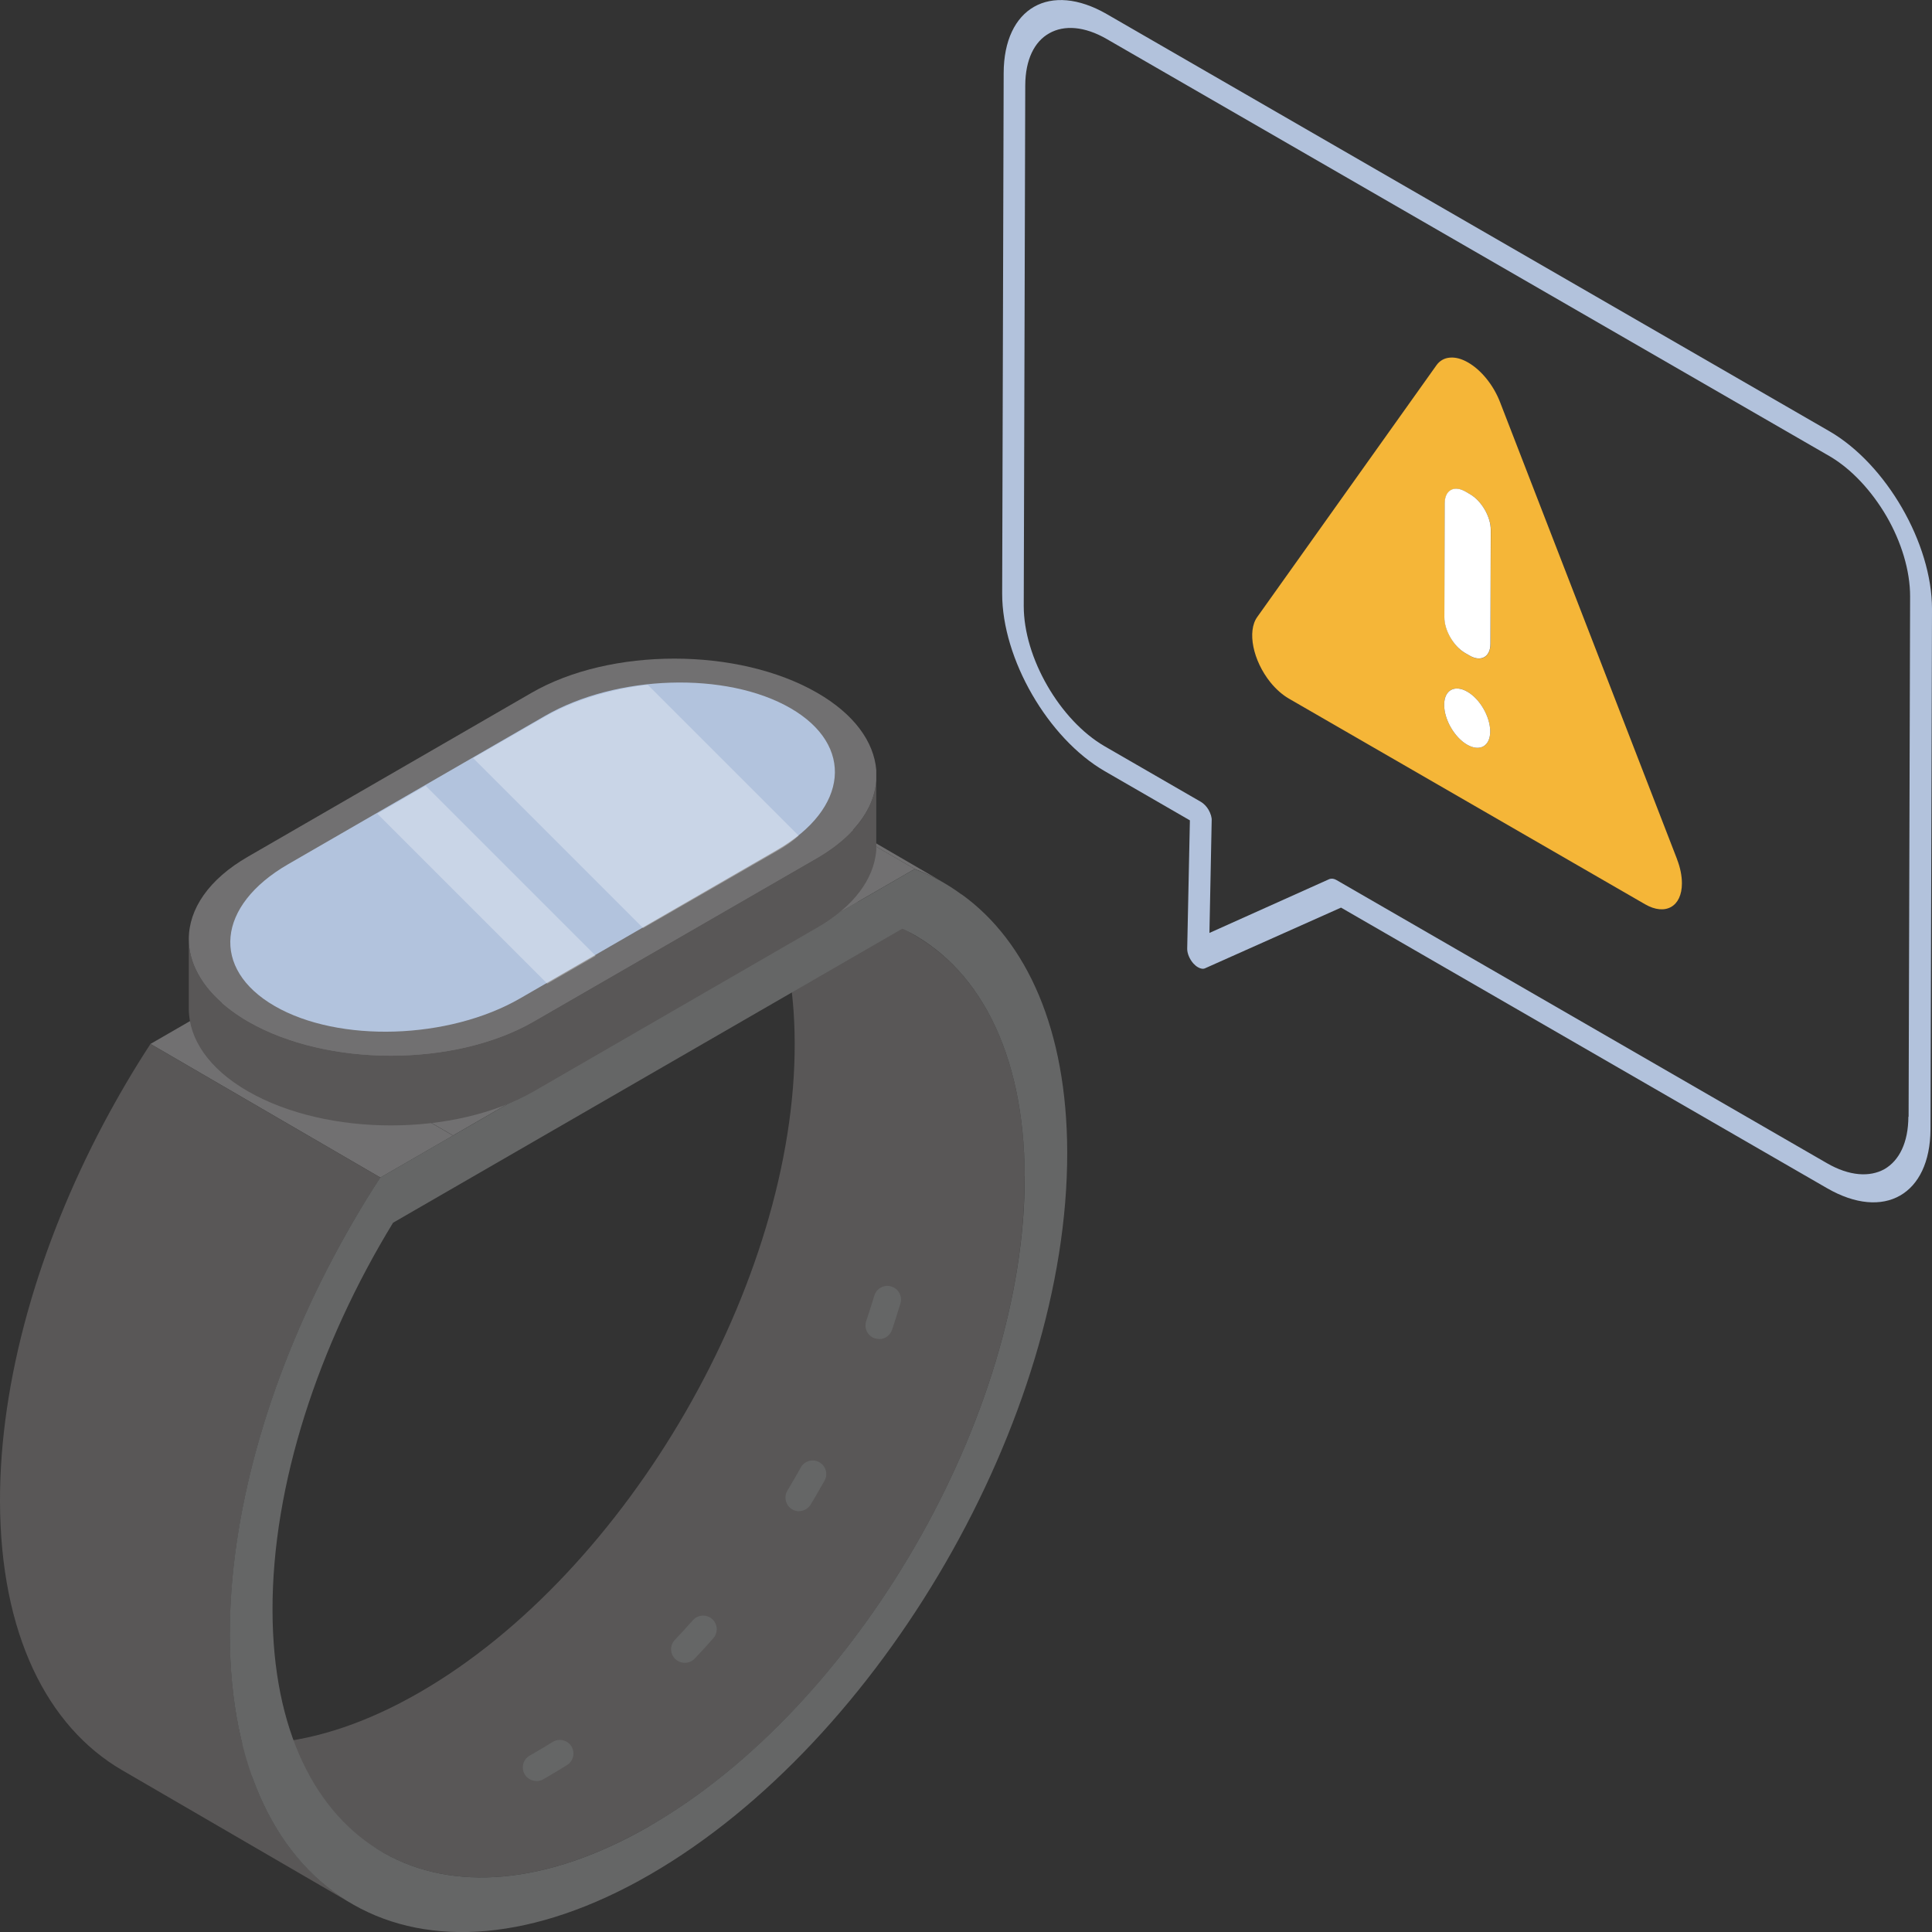 <?xml version="1.0" encoding="UTF-8"?>
<svg id="_レイヤー_2" data-name="レイヤー 2" xmlns="http://www.w3.org/2000/svg" viewBox="0 0 180 180">
  <rect x="0" y="0" width="180" height="180" fill="#333333" stroke="none"/>
  <defs>
    <style>
      .cls-1 {
        fill: none;
      }

      .cls-2 {
        fill: #f5b638;
      }

      .cls-3 {
        fill: #656666;
      }

      .cls-4 {
        fill: #b2c2dc;
      }

      .cls-5 {
        isolation: isolate;
      }

      .cls-6 {
        fill: #b2c3dd;
      }

      .cls-7 {
        fill: #fff;
      }

      .cls-8 {
        opacity: .3;
      }

      .cls-9 {
        fill: #717071;
      }

      .cls-10 {
        fill: #595757;
      }
    </style>
  </defs>
  <g id="_レイヤー_1-2" data-name="レイヤー 1">
    <g>
      <g>
        <g class="cls-5">
          <path class="cls-10" d="M95.46,109.6c.08,22.23-15.57,49.36-34.92,60.52-9.75,5.62-18.56,6.13-24.94,2.43l-21.4-12.46c6.36,3.72,15.19,3.19,24.92-2.43,19.35-11.17,35-38.26,34.92-60.5-.03-11.04-3.9-18.79-10.18-22.46l21.4,12.46c6.31,3.65,10.18,11.42,10.21,22.44h0Z"/>
          <path class="cls-9" d="M66.55,69.81l21.42,12.45c-.87-.51-1.8-.94-2.75-1.3l-21.42-12.45c.96.35,1.88.79,2.75,1.3Z"/>
          <path class="cls-9" d="M78.43,84.88l-21.42-12.45,6.79-3.92,21.42,12.45-6.79,3.92Z"/>
          <path class="cls-9" d="M42.21,105.79l-21.42-12.45,36.22-20.91,21.42,12.45-36.22,20.91Z"/>
          <path class="cls-9" d="M35.44,109.71l-21.42-12.45,6.77-3.91,21.42,12.45-6.77,3.91Z"/>
          <path class="cls-10" d="M32.79,177.37l-21.42-12.45C4.38,160.85.04,152.2,0,139.91c-.03-11.33,3.61-23.82,9.65-35.23,1.34-2.52,2.8-5.02,4.37-7.42l21.42,12.45c-1.56,2.39-3.03,4.89-4.37,7.42-6.04,11.42-9.68,23.9-9.65,35.23.03,12.29,4.38,20.94,11.38,25.01h0Z"/>
          <path class="cls-3" d="M89.6,83.33c6.1,4.4,9.8,12.65,9.83,23.99.07,24.75-17.33,54.89-38.89,67.34-21.54,12.43-39.06,2.45-39.13-22.3-.03-11.33,3.61-23.82,9.65-35.23,1.34-2.52,2.8-5.02,4.37-7.42l6.77-3.91,36.22-20.91,6.79-3.92c1.57.58,3.05,1.38,4.38,2.37h0ZM60.53,170.12c19.35-11.17,35-38.28,34.94-60.52-.03-11.7-4.41-19.75-11.4-23.08l-47.45,27.4c-6.95,11.38-11.27,24.44-11.23,36.15.06,22.24,15.81,31.21,35.15,20.05Z"/>
        </g>
        <path class="cls-10" d="M81.64,72.76v6.49c-.23,2.63-2.05,5.18-5.5,7.17l-26.41,15.26c-7.35,4.23-19.26,4.23-26.62,0-3.68-2.11-5.52-4.91-5.52-7.7v-6.49c0,1.09.29,2.2.86,3.24.88,1.62,2.44,3.14,4.66,4.44,7.35,4.25,19.26,4.25,26.62,0l26.41-15.24c2.22-1.29,3.78-2.81,4.66-4.44.49-.88.76-1.81.84-2.73Z"/>
        <path class="cls-9" d="M81.64,71.73v1.03c-.08.92-.35,1.85-.84,2.73-.88,1.62-2.44,3.14-4.66,4.44l-26.41,15.24c-7.35,4.25-19.26,4.25-26.62,0-2.22-1.29-3.78-2.81-4.66-4.44-.58-1.05-.86-2.16-.86-3.24,0-2.79,1.85-5.57,5.52-7.68l26.41-15.26c7.35-4.25,19.26-4.25,26.62,0,3.45,1.99,5.28,4.56,5.5,7.19Z"/>
        <path class="cls-6" d="M73.65,65.98c-5.97-3.45-16.22-3.13-22.88.72l-23.93,13.82c-6.66,3.85-7.22,9.76-1.25,13.21,5.97,3.45,16.22,3.13,22.88-.72l23.93-13.82c6.66-3.85,7.22-9.76,1.25-13.21h0Z"/>
        <path class="cls-3" d="M49.98,165.93c-.44,0-.88-.23-1.11-.65-.34-.61-.12-1.38.49-1.72l.44-.25c.56-.32,1.12-.66,1.68-1.01.58-.37,1.37-.2,1.75.39.37.59.2,1.38-.39,1.75-.59.37-1.17.72-1.77,1.07l-.47.27c-.19.11-.41.16-.62.16h0ZM63.79,154.92c-.31,0-.63-.12-.87-.35-.51-.48-.53-1.28-.04-1.79.57-.6,1.13-1.21,1.68-1.83.46-.53,1.27-.57,1.79-.11.52.46.57,1.26.11,1.79-.57.65-1.15,1.28-1.74,1.9-.25.26-.58.39-.92.39h0ZM74.45,140.8c-.22,0-.45-.06-.65-.18-.6-.36-.8-1.14-.44-1.74.43-.72.85-1.44,1.25-2.16.34-.62,1.12-.83,1.72-.49.61.34.83,1.12.49,1.72-.42.75-.85,1.49-1.29,2.22-.24.4-.66.62-1.09.62h0ZM81.9,124.75c-.13,0-.27-.02-.4-.06-.67-.22-1.02-.94-.8-1.6.27-.79.52-1.59.76-2.38.2-.67.91-1.06,1.58-.85.67.2,1.05.91.85,1.58-.24.82-.51,1.63-.78,2.45-.18.53-.67.87-1.2.87Z"/>
        <path class="cls-1" d="M72.4,77.73c-.55.49-1.19.92-1.91,1.33l-11.15,6.43-3.98,2.32-4.07,2.34-3.04,1.75c-6.18,3.57-15.57,3.94-20.95.84-5.38-3.1-4.72-8.52,1.46-12.1l8.26-4.76,4.07-2.34,3.98-2.32,5.91-3.41c2.55-1.48,5.63-2.38,8.75-2.75,4.48-.53,9.04.08,12.22,1.91,4.77,2.75,4.79,7.31.45,10.76Z"/>
        <g class="cls-8">
          <path class="cls-7" d="M74.42,77.86c-.62.55-1.32,1.03-2.12,1.48l-12.38,7.13-15.84-15.84,6.56-3.78c2.83-1.64,6.24-2.64,9.71-3.05l14.06,14.06Z"/>
          <path class="cls-7" d="M55.5,89.05l-4.51,2.6-15.84-15.84,4.51-2.6,15.84,15.84Z"/>
        </g>
      </g>
      <path class="cls-4" d="M170.43,40.17c5.31,3.07,9.57,10.47,9.57,16.56l-.14,48.5c-.04,6.07-4.32,8.54-9.64,5.47l-45.28-26.14-12.66,5.65c-.18.09-.42.05-.66-.09-.15-.08-.29-.2-.43-.35-.36-.4-.6-.97-.58-1.42l.25-11.92-7.93-4.58c-5.29-3.06-9.57-10.47-9.56-16.55l.14-48.5c.02-6.08,4.32-8.54,9.62-5.48l67.3,38.85ZM177.82,104.05l.14-48.5c0-2.4-.82-5.06-2.18-7.42-1.38-2.37-3.27-4.44-5.36-5.65L103.12,3.64c-2.09-1.21-3.99-1.32-5.36-.54-1.39.77-2.23,2.46-2.24,4.86l-.14,48.5c0,2.4.82,5.04,2.2,7.43,1.36,2.36,3.25,4.43,5.34,5.64l8.97,5.18c.27.16.53.43.71.74.2.35.31.72.29,1l-.21,10.47,11.18-5.02c.2-.07.44-.04.67.1l45.68,26.37c2.09,1.21,3.99,1.32,5.37.55,1.37-.8,2.21-2.47,2.22-4.88"/>
      <g>
        <path class="cls-2" d="M156.25,80.07c.3.77.45,1.54.45,2.23,0,2.17-1.54,3.04-3.43,1.95l-33.2-19.17c-.6-.35-1.19-.87-1.71-1.51-1.63-2.03-2.18-4.75-1.23-6.08l16.7-23.46c.3-.42.73-.67,1.25-.71.54-.05,1.13.12,1.71.46,1.18.68,2.33,2.05,2.96,3.67l16.51,42.63ZM138.87,59.99l.03-10.6c0-1.23-.86-2.72-1.92-3.33l-.43-.25c-1.07-.62-1.93-.12-1.94,1.1l-.03,10.6c0,1.22.86,2.72,1.92,3.33l.43.25c1.07.62,1.93.12,1.94-1.1M136.69,69.38c1.19.68,2.15.14,2.15-1.23s-.95-3.02-2.14-3.71-2.15-.13-2.15,1.23.95,3.02,2.14,3.71"/>
        <path class="cls-7" d="M136.97,46.05c1.07.62,1.93,2.11,1.92,3.33l-.03,10.6c0,1.22-.87,1.72-1.94,1.1l-.43-.25c-1.07-.62-1.93-2.11-1.92-3.33l.03-10.6c0-1.23.87-1.72,1.94-1.1l.43.25Z"/>
        <path class="cls-7" d="M136.7,64.44c1.19.68,2.14,2.34,2.14,3.71s-.97,1.91-2.15,1.23-2.14-2.34-2.14-3.71.97-1.91,2.15-1.23Z"/>
      </g>
    </g>
  </g>
</svg>